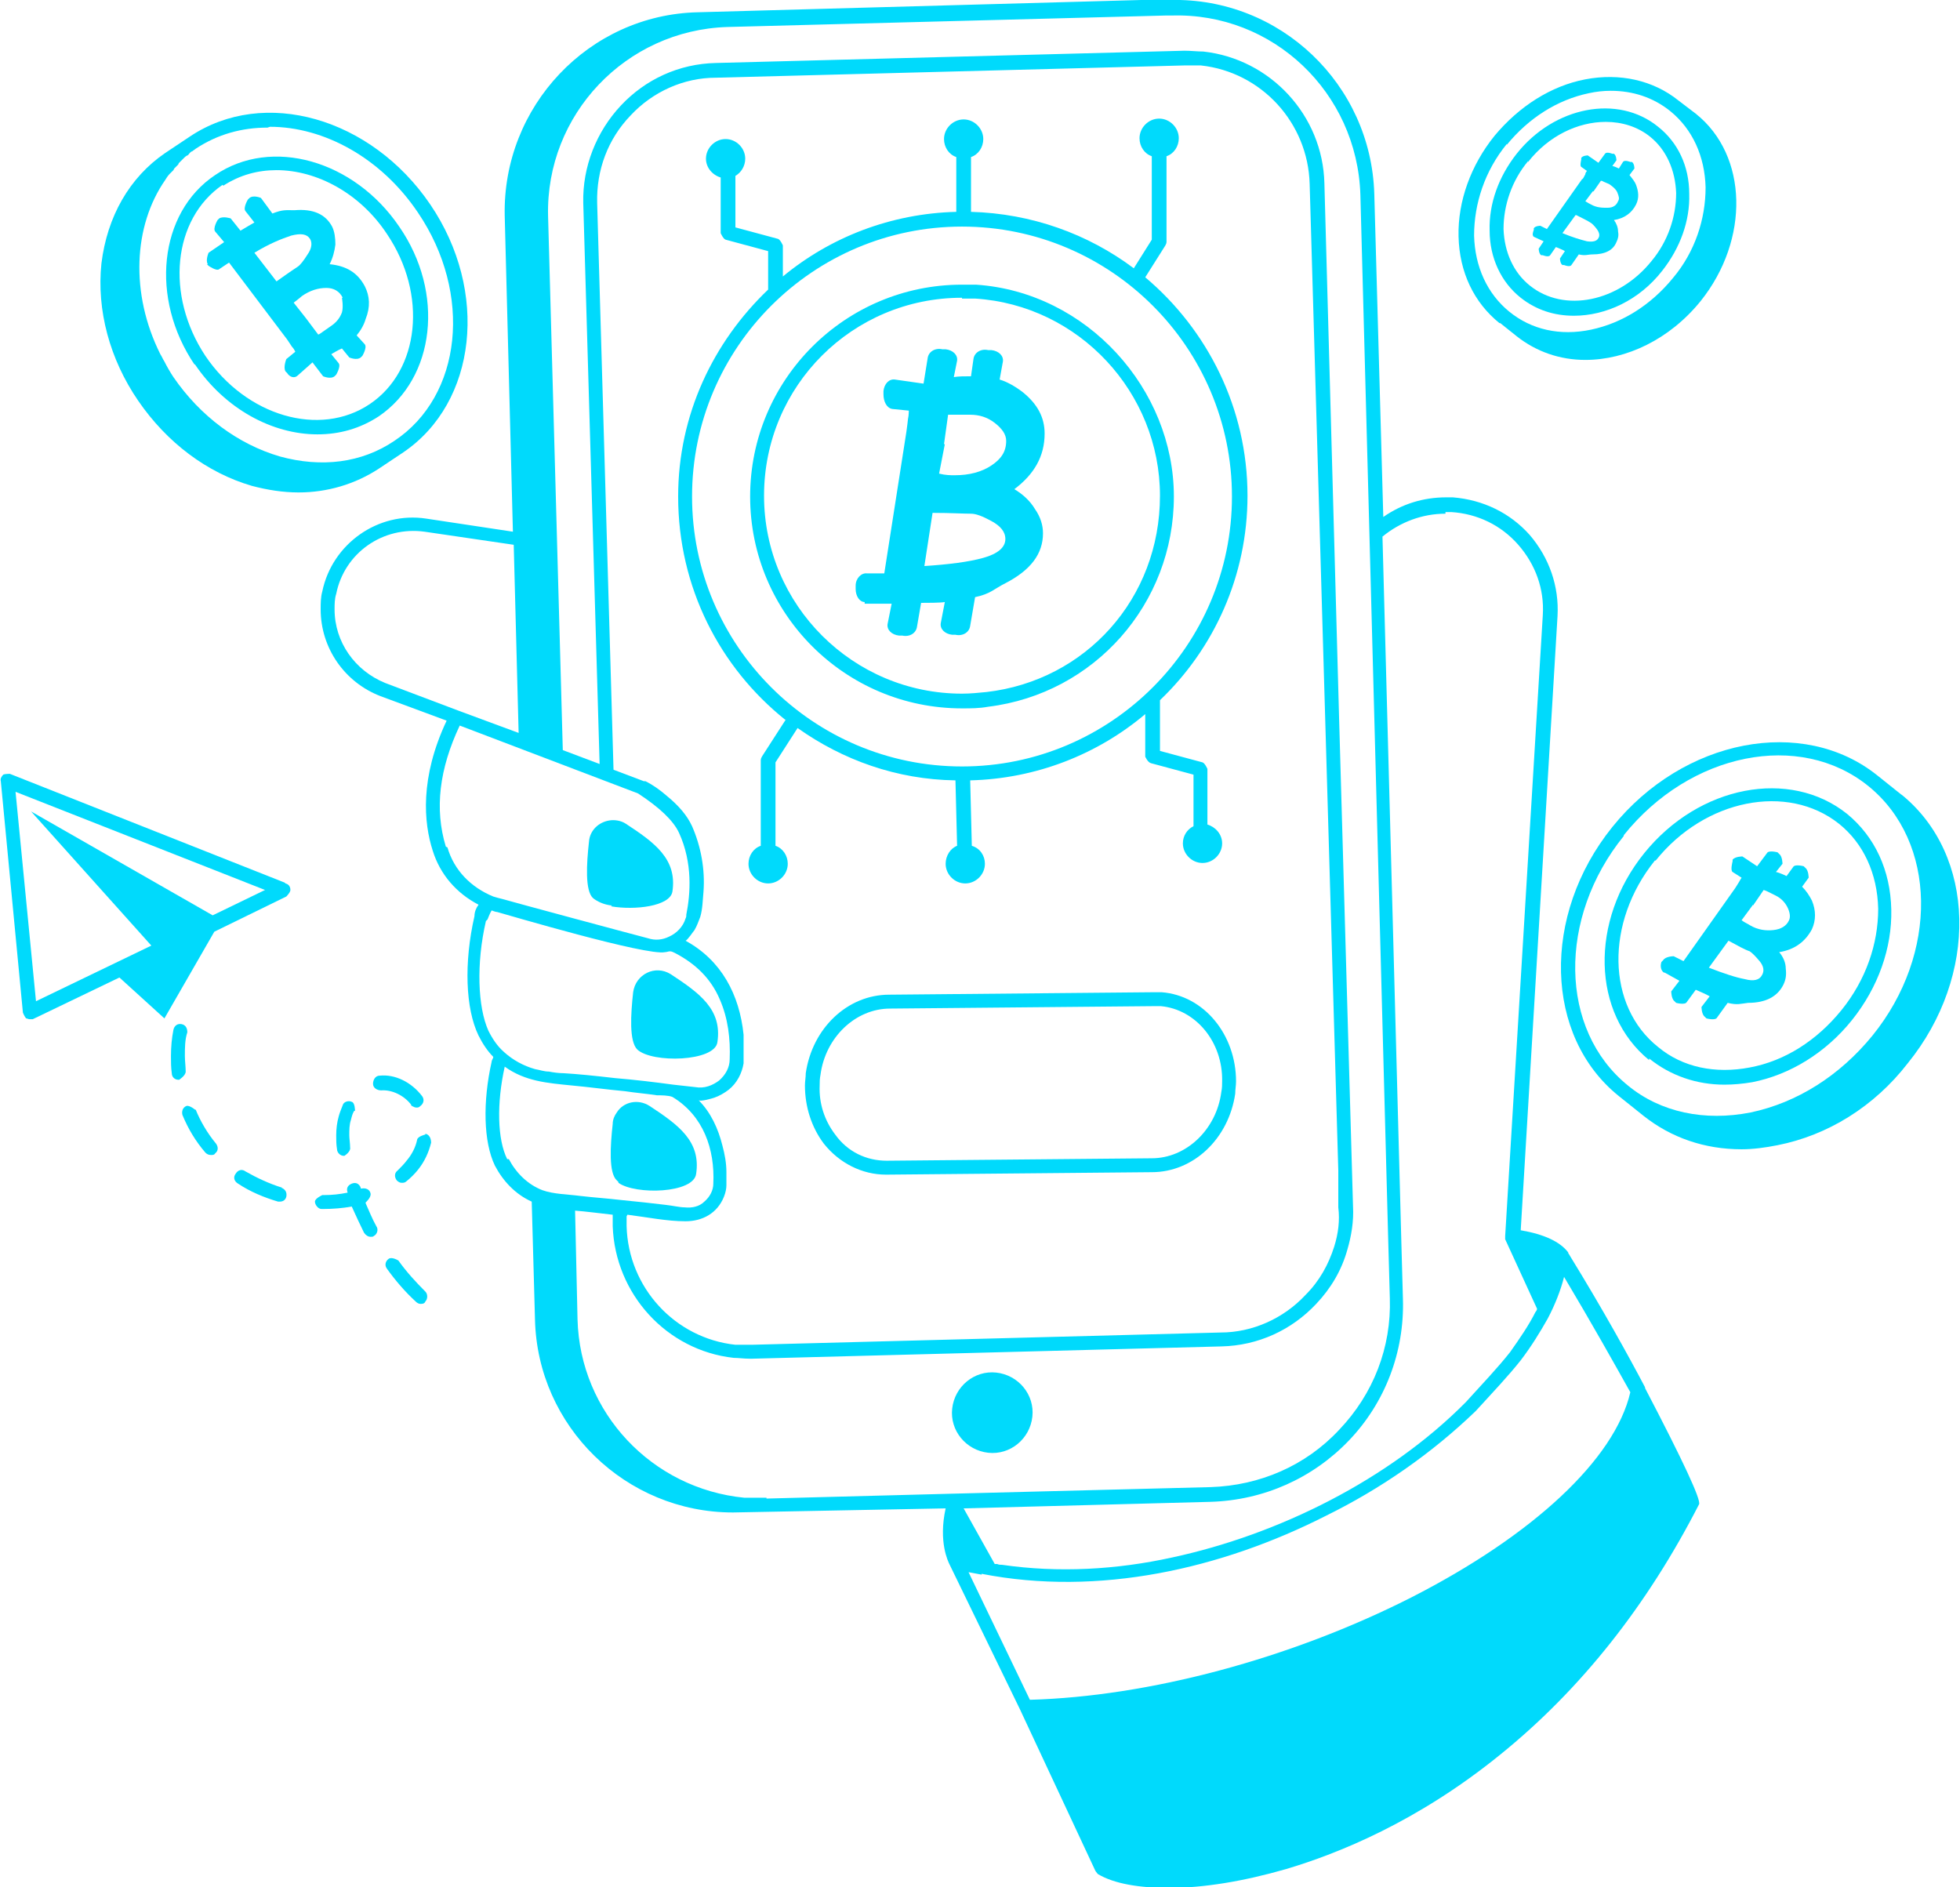 <svg xmlns="http://www.w3.org/2000/svg" id="Layer_1" data-name="Layer 1" viewBox="0 0 23.96 23.07"><defs><style>      .cls-1 {        fill: #00dafc;      }    </style></defs><path class="cls-1" d="M8.77,12.74c.06-.4-.22-.6-.57-.83-.19-.12-.43,0-.46.22-.03.27-.05.6.05.7.18.17.95.15.98-.09h0Z"></path><path class="cls-1" d="M7.56,14.46c.21.15.92.13.95-.11.06-.4-.22-.6-.57-.83-.14-.09-.32-.05-.4.08-.03.04-.05.09-.05.14-.03.27-.05.6.05.69,0,0,.01.01.02.02h0Z"></path><path class="cls-1" d="M7.47,11.08c.29.05.72,0,.75-.18.06-.4-.22-.6-.57-.83-.06-.04-.14-.05-.2-.04-.13.02-.24.12-.25.26-.03.27-.05.6.05.69.05.04.13.08.23.09h0Z"></path><path class="cls-1" d="M20.11,16.96c-.2-.38-.52-.96-.92-1.61,0-.01-.02-.02-.02-.04h0s0,0,0,0c-.1-.13-.29-.22-.58-.27l.45-7.51c.02-.36-.1-.71-.34-.99-.24-.27-.57-.43-.94-.46-.03,0-.06,0-.08,0-.28,0-.54.08-.77.24l-.11-3.95C16.76,1.03,15.65-.03,14.31,0h-.07c-.1,0-.19,0-.29,0l-5.42.15c-1.33.03-2.39,1.15-2.36,2.49l.1,3.86-1.06-.16c-.59-.09-1.15.31-1.27.89-.02.07-.02.15-.02.22,0,.47.29.89.73,1.06l.81.3c-.33.7-.28,1.25-.17,1.59.09.29.29.52.56.66-.03.04-.05.09-.05.14-.13.57-.11,1.13.05,1.46.05.1.11.19.18.26,0,.02-.02.04-.02.06-.11.49-.1.98.04,1.27.1.19.25.35.45.44l.04,1.44c.03,1.31,1.11,2.36,2.42,2.36.02,0,2.6-.05,2.6-.05-.09.41.03.65.05.69l.86,1.77.92,1.97s.02.03.03.04c.2.12.51.17.87.17.42,0,.91-.08,1.43-.23.64-.19,1.61-.58,2.62-1.4.99-.8,1.8-1.83,2.43-3.06q.04-.08-.66-1.42h0ZM12,19.24c1.43.28,2.93-.06,4.21-.71.67-.33,1.29-.76,1.83-1.28h0c.21-.23.4-.43.55-.62,0,0,0,0,0,0,.13-.17.24-.35.33-.51.09-.17.16-.35.2-.51.34.57.62,1.07.81,1.41-.19.82-1.19,1.75-2.68,2.51-1.48.75-3.21,1.21-4.66,1.25l-.75-1.56c.05.01.11.02.16.03h0ZM17.67,6.26s.05,0,.07,0c.32.02.61.16.82.4.21.24.32.54.3.86l-.46,7.59h0v.02h0s0,.01,0,.02h0s.39.85.39.85c0,.01-.01.03-.02.04-.08.16-.19.32-.31.49h0c-.15.19-.34.39-.54.61h0c-.94.95-2.29,1.62-3.59,1.9-.68.15-1.39.19-2.08.09-.02,0-.04,0-.06-.01h-.03s-.38-.68-.38-.68l3.02-.08c.65-.02,1.25-.29,1.69-.75s.68-1.08.66-1.73l-.02-.72-.23-8.6c.22-.18.49-.28.77-.28h0ZM4.09,7.45c0-.06,0-.13.02-.19.1-.5.57-.83,1.08-.76l1.09.16.06,2.3-.73-.27-.9-.34c-.37-.15-.62-.5-.62-.9h0ZM5.45,10.35c-.14-.46-.08-.95.17-1.48l2.18.83c.26.17.43.33.5.48.17.37.14.75.09,1,0,.02,0,.03-.01.05-.03.1-.11.18-.2.22-.08.04-.17.05-.26.02-.12-.03-1.68-.45-1.78-.48-.04-.01-.08-.02-.11-.03-.27-.11-.48-.32-.56-.6h0ZM7.67,14.85c.24.03.48.08.71.08.21,0,.39-.1.47-.3.02-.05.03-.1.03-.14,0-.04,0-.08,0-.13v-.03c0-.11-.02-.22-.05-.33-.05-.2-.14-.4-.29-.55.02.02.16-.02.19-.03.06-.02.13-.06.18-.1.1-.08.16-.2.18-.32,0-.02,0-.04,0-.06,0-.1,0-.19,0-.29-.05-.49-.27-.91-.71-1.15.02,0,.1-.12.11-.13.03-.05.05-.11.07-.16.03-.1.03-.21.04-.31.02-.27-.03-.55-.14-.8-.06-.13-.16-.25-.32-.38-.07-.06-.15-.12-.25-.17,0,0-.01,0-.02,0l-.37-.14-.2-6.93c-.01-.4.13-.78.41-1.07.27-.29.65-.46,1.04-.46l5.73-.15c.07,0,.14,0,.2,0,.74.08,1.31.7,1.33,1.45l.19,6.54.16,5.52v.45c.02.16,0,.32-.05.48-.07.22-.18.42-.35.59-.27.29-.65.46-1.04.46l-5.73.15c-.07,0-.14,0-.2,0-.74-.08-1.31-.7-1.33-1.45v-.12s0,0,0,0h0ZM5.96,11.24s.03-.08.05-.11h0s.05.02.07.02c.11.03,1.83.54,2.05.49.02,0,.04-.01.06-.01.02,0,.04.01.06.02.25.13.44.31.55.57.1.23.13.48.12.73,0,.1-.05.19-.13.26-.08.06-.18.1-.29.08l-.27-.03c-.22-.03-.47-.06-.71-.08-.26-.03-.46-.05-.63-.06-.06,0-.13-.01-.18-.02-.06,0-.11-.02-.17-.03-.14-.04-.27-.11-.38-.21-.08-.07-.14-.16-.19-.26-.13-.29-.15-.82-.03-1.34h0ZM6.2,14.17c-.12-.24-.13-.68-.03-1.13.25.18.52.2.82.23.22.02.43.05.65.07.13.02.26.03.39.05.05,0,.14,0,.19.02.38.23.52.64.5,1.06,0,.08-.04.16-.11.22-.06.06-.15.08-.24.07-.06,0-.14-.02-.23-.03-.16-.02-.35-.04-.55-.06-.17-.02-.33-.03-.5-.05-.15-.02-.32-.02-.46-.07h0c-.18-.07-.32-.21-.41-.38h0ZM9.37,18.31c-.09,0-.18,0-.27,0-1.13-.11-2.01-1.04-2.04-2.18l-.03-1.33c.13.01.28.03.46.05v.14c.03.83.66,1.52,1.48,1.61.06,0,.12.01.19.01h.04l5.73-.15c.45-.01.86-.2,1.16-.52.18-.19.31-.41.38-.66.05-.17.08-.35.07-.53l-.17-5.96-.18-6.55c-.02-.83-.66-1.52-1.48-1.61-.07,0-.15-.01-.23-.01l-5.73.15c-.45.01-.86.2-1.16.52-.3.32-.47.75-.46,1.19l.2,6.86-.45-.17-.18-6.53c-.03-1.24.95-2.27,2.19-2.31l5.35-.14h.08c1.24-.04,2.27.94,2.31,2.19l.11,4.13.23,8.64.02.72c.02.6-.2,1.17-.62,1.61-.41.44-.97.68-1.57.7l-3.14.08-2.29.06Z"></path><path class="cls-1" d="M12.08,17.76c.27.03.51-.17.54-.44s-.17-.51-.44-.54c-.27-.03-.51.17-.54.44-.03.27.17.51.44.54Z"></path><path class="cls-1" d="M9.61,8.79l-.29.45s-.02.03-.02.05v1.05c-.09.03-.15.12-.15.22,0,.13.11.24.24.24s.24-.11.24-.24c0-.1-.06-.19-.15-.22v-1.02l.27-.42c.55.39,1.21.63,1.93.64l.02.8c-.08.03-.14.12-.14.22,0,.13.11.24.24.24s.24-.11.24-.24c0-.1-.06-.19-.16-.22l-.02-.8c.81-.02,1.56-.32,2.14-.81v.52s.03.07.07.08l.52.14v.63c-.08.04-.13.12-.13.21,0,.13.11.24.24.24s.24-.11.24-.24c0-.11-.08-.2-.18-.23v-.68s-.03-.07-.06-.08l-.52-.14v-.62c.66-.63,1.07-1.52,1.07-2.5,0-1.07-.49-2.03-1.25-2.67l.24-.38s.02-.03.02-.05v-1.05c.09-.03.15-.12.15-.22,0-.13-.11-.24-.24-.24s-.24.11-.24.24c0,.1.06.19.15.22v1.02l-.22.35c-.56-.42-1.25-.67-1.99-.69v-.67c.09-.03.15-.12.15-.22,0-.13-.11-.24-.24-.24s-.24.11-.24.24c0,.1.06.19.15.22v.67c-.8.02-1.54.31-2.12.79v-.38s-.03-.07-.06-.08l-.52-.14v-.63c.07-.04.12-.12.12-.21,0-.13-.11-.24-.24-.24s-.24.11-.24.24c0,.11.08.2.18.23v.68s.03.07.06.08l.52.14v.44s0,.02,0,.03c-.67.64-1.1,1.53-1.1,2.53,0,1.11.51,2.09,1.31,2.73h0ZM11.76,2.77c1.82,0,3.3,1.48,3.3,3.3s-1.48,3.3-3.3,3.3-3.3-1.48-3.3-3.3,1.48-3.3,3.3-3.3Z"></path><path class="cls-1" d="M11.76,8.66c.11,0,.21,0,.32-.02,1.3-.16,2.27-1.26,2.27-2.57s-1.06-2.5-2.42-2.59c-.05,0-.11,0-.17,0-1.43,0-2.59,1.16-2.59,2.59,0,1.43,1.16,2.59,2.59,2.59h0ZM11.76,3.65c.06,0,.11,0,.16,0,1.27.08,2.26,1.15,2.26,2.41s-.91,2.26-2.12,2.4c-.1.01-.2.02-.3.02-1.33,0-2.42-1.08-2.42-2.42s1.08-2.42,2.42-2.42h0Z"></path><path class="cls-1" d="M10.57,7.38h.33s-.05.25-.05.25c-.01.07.05.13.14.14h.04c.09.02.17-.03.18-.11l.05-.29c.06,0,.24,0,.29-.01l-.05.26c-.01.07.05.13.14.14h.04c.09.02.17-.03.18-.11l.06-.35c.19-.04.23-.1.37-.17.31-.16.46-.36.46-.61,0-.1-.03-.2-.1-.3-.06-.1-.15-.18-.25-.24.24-.18.37-.4.37-.68,0-.2-.09-.36-.26-.5-.09-.07-.19-.13-.29-.16l.04-.22c.01-.07-.05-.13-.14-.14h-.04c-.09-.02-.17.03-.18.11l-.03.21c-.08,0-.15,0-.21.01l.04-.2c.01-.07-.05-.13-.14-.14h-.04c-.09-.02-.17.03-.18.11l-.05.31-.35-.05c-.07-.01-.13.05-.14.14v.04c0,.09.04.17.11.18l.2.02s0,.06-.01.1c-.01.1-.02.15-.02.16l-.27,1.73h-.21c-.07-.01-.14.06-.14.15v.04c0,.09.05.16.11.16h0ZM11.54,5.43l.05-.36s.05,0,.09,0h.18c.11,0,.21.03.3.1.09.07.14.14.14.22,0,.13-.06.22-.18.3-.12.08-.27.12-.45.12-.05,0-.11,0-.19-.02l.07-.36ZM11.41,6.27c.21,0,.36.01.46.01.06,0,.14.03.25.09.11.06.17.13.17.22,0,.1-.09.18-.27.23-.18.05-.42.08-.72.1l.1-.65Z"></path><path class="cls-1" d="M10.84,14.36h0l3.24-.03c.51,0,.94-.41,1.02-.96,0-.05.01-.1.01-.15,0-.57-.39-1.05-.91-1.09-.03,0-.06,0-.09,0l-3.24.03c-.51,0-.94.41-1.02.96,0,.05-.01.1-.01.15,0,.26.08.51.23.71.19.24.47.38.76.38h0ZM10.03,13.14c.06-.46.43-.81.85-.81l3.24-.03h0s.05,0,.07,0c.43.04.76.44.75.92,0,.04,0,.08-.01.13-.06.46-.43.81-.85.81l-3.24.03c-.25,0-.48-.11-.63-.32-.13-.17-.2-.38-.19-.6,0-.04,0-.08.01-.13h0Z"></path><path class="cls-1" d="M20.16,12.94c.26.21.58.32.92.32.11,0,.22-.01.34-.03.46-.09.9-.36,1.22-.76.32-.4.49-.88.48-1.35-.01-.48-.2-.89-.54-1.17-.7-.56-1.81-.35-2.48.48s-.64,1.96.06,2.53h0ZM20.24,10.52c.6-.75,1.61-.95,2.24-.45.3.24.47.61.48,1.04,0,.43-.15.87-.45,1.24-.3.37-.69.62-1.12.7-.42.08-.82,0-1.12-.25-.63-.5-.65-1.52-.04-2.28h0Z"></path><path class="cls-1" d="M23.25,9.72l-.3-.24c-.91-.73-2.37-.45-3.24.63-.87,1.08-.83,2.56.08,3.29l.3.24c.34.27.75.41,1.2.41.14,0,.29-.02.44-.05.61-.12,1.18-.47,1.59-1,.87-1.07.84-2.55-.08-3.29h0ZM19.85,10.21c.81-1.01,2.15-1.28,2.99-.6.84.68.86,2.05.05,3.05-.4.49-.92.82-1.49.94-.56.11-1.1,0-1.5-.33-.84-.68-.86-2.05-.05-3.05h0Z"></path><path class="cls-1" d="M20.35,11.89l.18.1-.1.13s0,.09.04.12l.02.02s.11.03.13-.01l.11-.15s.14.06.17.08l-.1.13s0,.09.04.12l.02.02s.11.03.13-.01l.13-.18c.12.03.16.01.25,0,.22,0,.36-.08.43-.22.03-.06.04-.12.03-.2,0-.07-.03-.14-.08-.2.19-.03.32-.13.4-.28.05-.11.05-.23,0-.35-.03-.06-.07-.12-.12-.17l.08-.11s0-.09-.04-.12l-.02-.02s-.11-.03-.13.01l-.08.11s-.08-.04-.13-.05l.08-.1s0-.09-.04-.12l-.02-.02s-.11-.03-.13.01l-.12.16-.18-.12s-.09,0-.12.04v.02s-.03.11,0,.13l.11.07s-.02.03-.03.05c-.03.05-.05.08-.05.08l-.63.89-.12-.06s-.1,0-.13.05l-.02.02c-.02.06,0,.11.03.13h0ZM21.43,11.07l.13-.19s.03.01.05.02l.1.05c.06.03.11.08.14.14.03.06.04.12.02.16-.03.07-.1.11-.19.12-.09.01-.19,0-.29-.06-.03-.02-.06-.03-.1-.06l.14-.19ZM21.13,11.5c.11.06.2.11.26.13.03.02.07.06.12.12.05.06.06.12.03.17-.03.06-.1.08-.21.05-.11-.02-.26-.07-.44-.14l.24-.33Z"></path><path class="cls-1" d="M18.34,3.95l.2.16c.24.19.53.29.84.29.5,0,1.03-.25,1.41-.72.6-.75.58-1.78-.06-2.29l-.21-.16c-.31-.25-.72-.34-1.14-.26-.42.08-.81.33-1.11.69-.29.36-.45.8-.44,1.23.01.44.19.81.5,1.06h0ZM18.42,1.77c.27-.33.62-.55,1-.63.09-.02.18-.03.27-.03.27,0,.52.08.73.25.27.22.42.55.43.93,0,.39-.13.79-.4,1.11-.27.33-.62.55-1,.63-.38.08-.73,0-1-.22-.27-.22-.42-.55-.43-.93,0-.39.13-.79.4-1.12h0Z"></path><path class="cls-1" d="M18.59,3.64c.19.15.41.22.65.22.39,0,.8-.19,1.08-.55.22-.28.34-.61.33-.94,0-.34-.14-.63-.38-.82-.49-.4-1.27-.25-1.73.33-.22.28-.34.61-.33.94,0,.33.14.63.38.82h0ZM18.68,1.98c.25-.32.61-.49.95-.49.2,0,.39.06.54.18.2.16.31.41.32.69,0,.29-.1.59-.3.83-.4.5-1.07.64-1.49.3-.2-.16-.31-.41-.32-.69,0-.29.1-.59.3-.83h0Z"></path><path class="cls-1" d="M18.74,2.89l.13.06-.06.09s0,.06.03.08h.02s.07.03.09,0l.07-.1s.1.04.11.05l-.06.09s0,.06.03.08h.02s.07.03.09,0l.09-.13c.08.02.11,0,.17,0,.15,0,.25-.05.29-.15.02-.04.03-.08.02-.13,0-.05-.02-.1-.05-.14.13-.02.22-.09.27-.19.04-.08.03-.16,0-.24-.02-.05-.05-.08-.08-.12l.06-.08s0-.06-.03-.08h-.02s-.07-.03-.09,0l-.05.08s-.06-.03-.08-.03l.05-.07s0-.06-.03-.08h-.02s-.07-.03-.09,0l-.08.11-.13-.09s-.06,0-.08.03v.02s-.02.08,0,.09l.07.05s-.02.02-.02.04c-.02.04-.03.06-.04.06l-.43.61-.08-.04s-.06,0-.08.03v.02s-.03.07,0,.08h0ZM19.48,2.34l.09-.13s.02,0,.03.01l.07.03s.08.05.1.1.03.08.01.11c-.02.05-.06.08-.13.08-.06,0-.13,0-.2-.04-.02-.01-.04-.02-.07-.04l.09-.12ZM19.27,2.63c.08.04.14.07.17.09.02.01.05.04.08.08.03.04.04.08.02.11-.02.04-.07.05-.14.04-.08-.02-.18-.05-.3-.1l.16-.22Z"></path><path class="cls-1" d="M2.38,4.45c.37.55.95.86,1.5.86.27,0,.52-.07.75-.22.69-.47.81-1.51.25-2.32-.55-.81-1.56-1.1-2.25-.63-.69.46-.8,1.51-.25,2.32h0ZM2.73,2.27c.2-.13.42-.19.65-.19.49,0,1.02.28,1.35.78.5.74.4,1.67-.21,2.08-.61.41-1.51.15-2.01-.59-.49-.74-.4-1.67.21-2.09h0Z"></path><path class="cls-1" d="M4.93,5.53c.9-.61,1.05-1.97.33-3.03-.72-1.06-2.03-1.44-2.94-.83l-.3.2c-.44.3-.71.78-.78,1.35-.06.57.1,1.17.45,1.68.35.51.84.88,1.39,1.04.19.05.38.08.57.08.35,0,.69-.1.98-.29l.3-.2ZM3.3,1.55c.66,0,1.36.38,1.81,1.05.67.99.54,2.24-.29,2.79-.4.27-.89.33-1.4.19-.51-.15-.97-.49-1.3-.97-.04-.06-.08-.13-.11-.19-.02-.03-.03-.06-.05-.09,0,0,0,0,0,0-.37-.74-.33-1.57.06-2.13h0s.03-.05.05-.07c0,0,0,0,0,0,.02-.02.03-.03.05-.05,0,0,0,0,.01-.02l.05-.05s0-.01.01-.02c.02-.02.03-.03.04-.04,0,0,.02-.02.02-.02.01-.01.02-.02.04-.03.01,0,.02-.02.03-.03s.02-.02.03-.02c.01-.01.03-.02.04-.03.27-.18.57-.26.88-.26h0Z"></path><path class="cls-1" d="M2.53,3.23l.02.02s.1.07.13.04l.12-.08.71.94s.02.03.06.09c.02.02.03.04.04.06l-.11.09s-.04.1-.01.15l.02.02c.03.05.09.07.13.03l.18-.16.13.17s.09.04.14,0l.02-.02s.06-.1.03-.14l-.09-.11s.08-.05.13-.07l.09.11s.09.04.14,0l.02-.02s.06-.1.03-.14l-.1-.11c.05-.06.09-.13.11-.2.06-.15.05-.28-.01-.4-.09-.17-.23-.25-.43-.27.04-.08.06-.16.07-.24,0-.08-.01-.16-.04-.22-.08-.15-.23-.22-.46-.2-.11,0-.14-.01-.27.04l-.14-.19s-.09-.04-.14,0l-.02.02s-.06.1-.03.14l.11.14s-.14.08-.17.1l-.12-.15s-.09-.03-.14,0l-.02.02s-.06.1-.03.14l.11.13-.19.13s-.04.09-.01.14h0ZM4.18,3.64s.02.11,0,.18c-.03.08-.08.13-.14.17l-.1.07s-.04.03-.05.03l-.15-.2-.15-.19s.08-.06.1-.08c.1-.07.2-.1.3-.1.09,0,.16.04.2.12ZM3.56,2.88c.12-.03.19-.02.23.04.03.05.02.12-.03.19-.05.08-.09.13-.12.15-.06.04-.15.1-.26.18l-.27-.35c.18-.11.33-.17.45-.21h0Z"></path><path class="cls-1" d="M3.48,10.79L.12,9.46s-.06,0-.08.01c-.02.02-.04.05-.03.08l.27,2.83s.02.05.04.07c.01,0,.03.01.04.01.01,0,.03,0,.04,0l1.06-.51.55.5.61-1.06.88-.43s.05-.05.05-.08c0-.04-.02-.07-.06-.08h0ZM2.6,11.19l-2.22-1.27,1.47,1.64-1.41.68-.25-2.56,3.05,1.2-.64.31Z"></path><path class="cls-1" d="M3.45,14.52c-.16-.05-.31-.12-.45-.2-.04-.03-.09-.02-.12.03-.03.04-.02.09.03.12.15.1.32.17.49.22,0,0,.02,0,.02,0,.04,0,.07-.02.08-.06.01-.05-.01-.09-.06-.11h0Z"></path><path class="cls-1" d="M4.34,13.58s0-.1-.04-.11c-.04-.02-.1,0-.11.04-.02.05-.04.1-.05.14-.02.07-.03.15-.03.23,0,.06,0,.11.01.17,0,.04.04.08.08.08h.01s.08-.05.07-.1c0-.05-.01-.11-.01-.15,0-.07,0-.13.02-.19.01-.04.02-.08.04-.11Z"></path><path class="cls-1" d="M4.47,14.7s.07-.06.06-.11-.06-.07-.11-.06h-.01s0,0,0-.01c-.02-.05-.06-.07-.11-.05-.05.02-.07.06-.05.11-.1.02-.19.03-.29.03h-.02s-.09.04-.09.08.04.09.08.09h.02c.12,0,.24-.01.35-.03.05.11.1.22.15.32.02.03.05.05.08.05.02,0,.03,0,.04-.01.04-.02.06-.08.03-.12-.05-.09-.09-.19-.13-.28h0Z"></path><path class="cls-1" d="M5.02,13.51s.04.03.07.03c.02,0,.03,0,.05-.02.04-.03.05-.08.02-.12-.13-.17-.33-.27-.52-.25-.05,0-.08.05-.08.1,0,.05.05.08.1.08.13-.01.28.06.37.18Z"></path><path class="cls-1" d="M2.27,13.1c0-.06-.01-.13-.01-.19,0-.1,0-.2.03-.29,0-.05-.02-.09-.07-.1s-.09.02-.1.07c-.02.1-.03.21-.03.32,0,.07,0,.14.01.21,0,.05.04.08.08.08h.01s.08-.05.08-.1h0Z"></path><path class="cls-1" d="M2.39,13.57s-.07-.06-.11-.05c-.05.02-.06.07-.05.11.07.17.16.32.28.46.02.02.04.03.07.03.02,0,.04,0,.05-.02.04-.03.04-.08.01-.12-.1-.12-.19-.27-.25-.42h0Z"></path><path class="cls-1" d="M5.2,13.87s-.09.02-.1.06c-.02.1-.07.19-.13.26-.03.04-.07.08-.11.12-.04.03-.04.08-.01.12.02.02.04.03.06.03.02,0,.04,0,.06-.02.05-.04.1-.09.14-.14.08-.1.13-.21.16-.33,0-.05-.02-.1-.07-.11h0Z"></path><path class="cls-1" d="M4.87,15.41s-.08-.05-.12-.02c-.04.03-.05.08-.02.12.1.14.22.28.35.4.02.02.04.03.06.03s.05,0,.06-.03c.03-.03.03-.09,0-.12-.12-.12-.23-.24-.33-.38h0Z"></path></svg>
